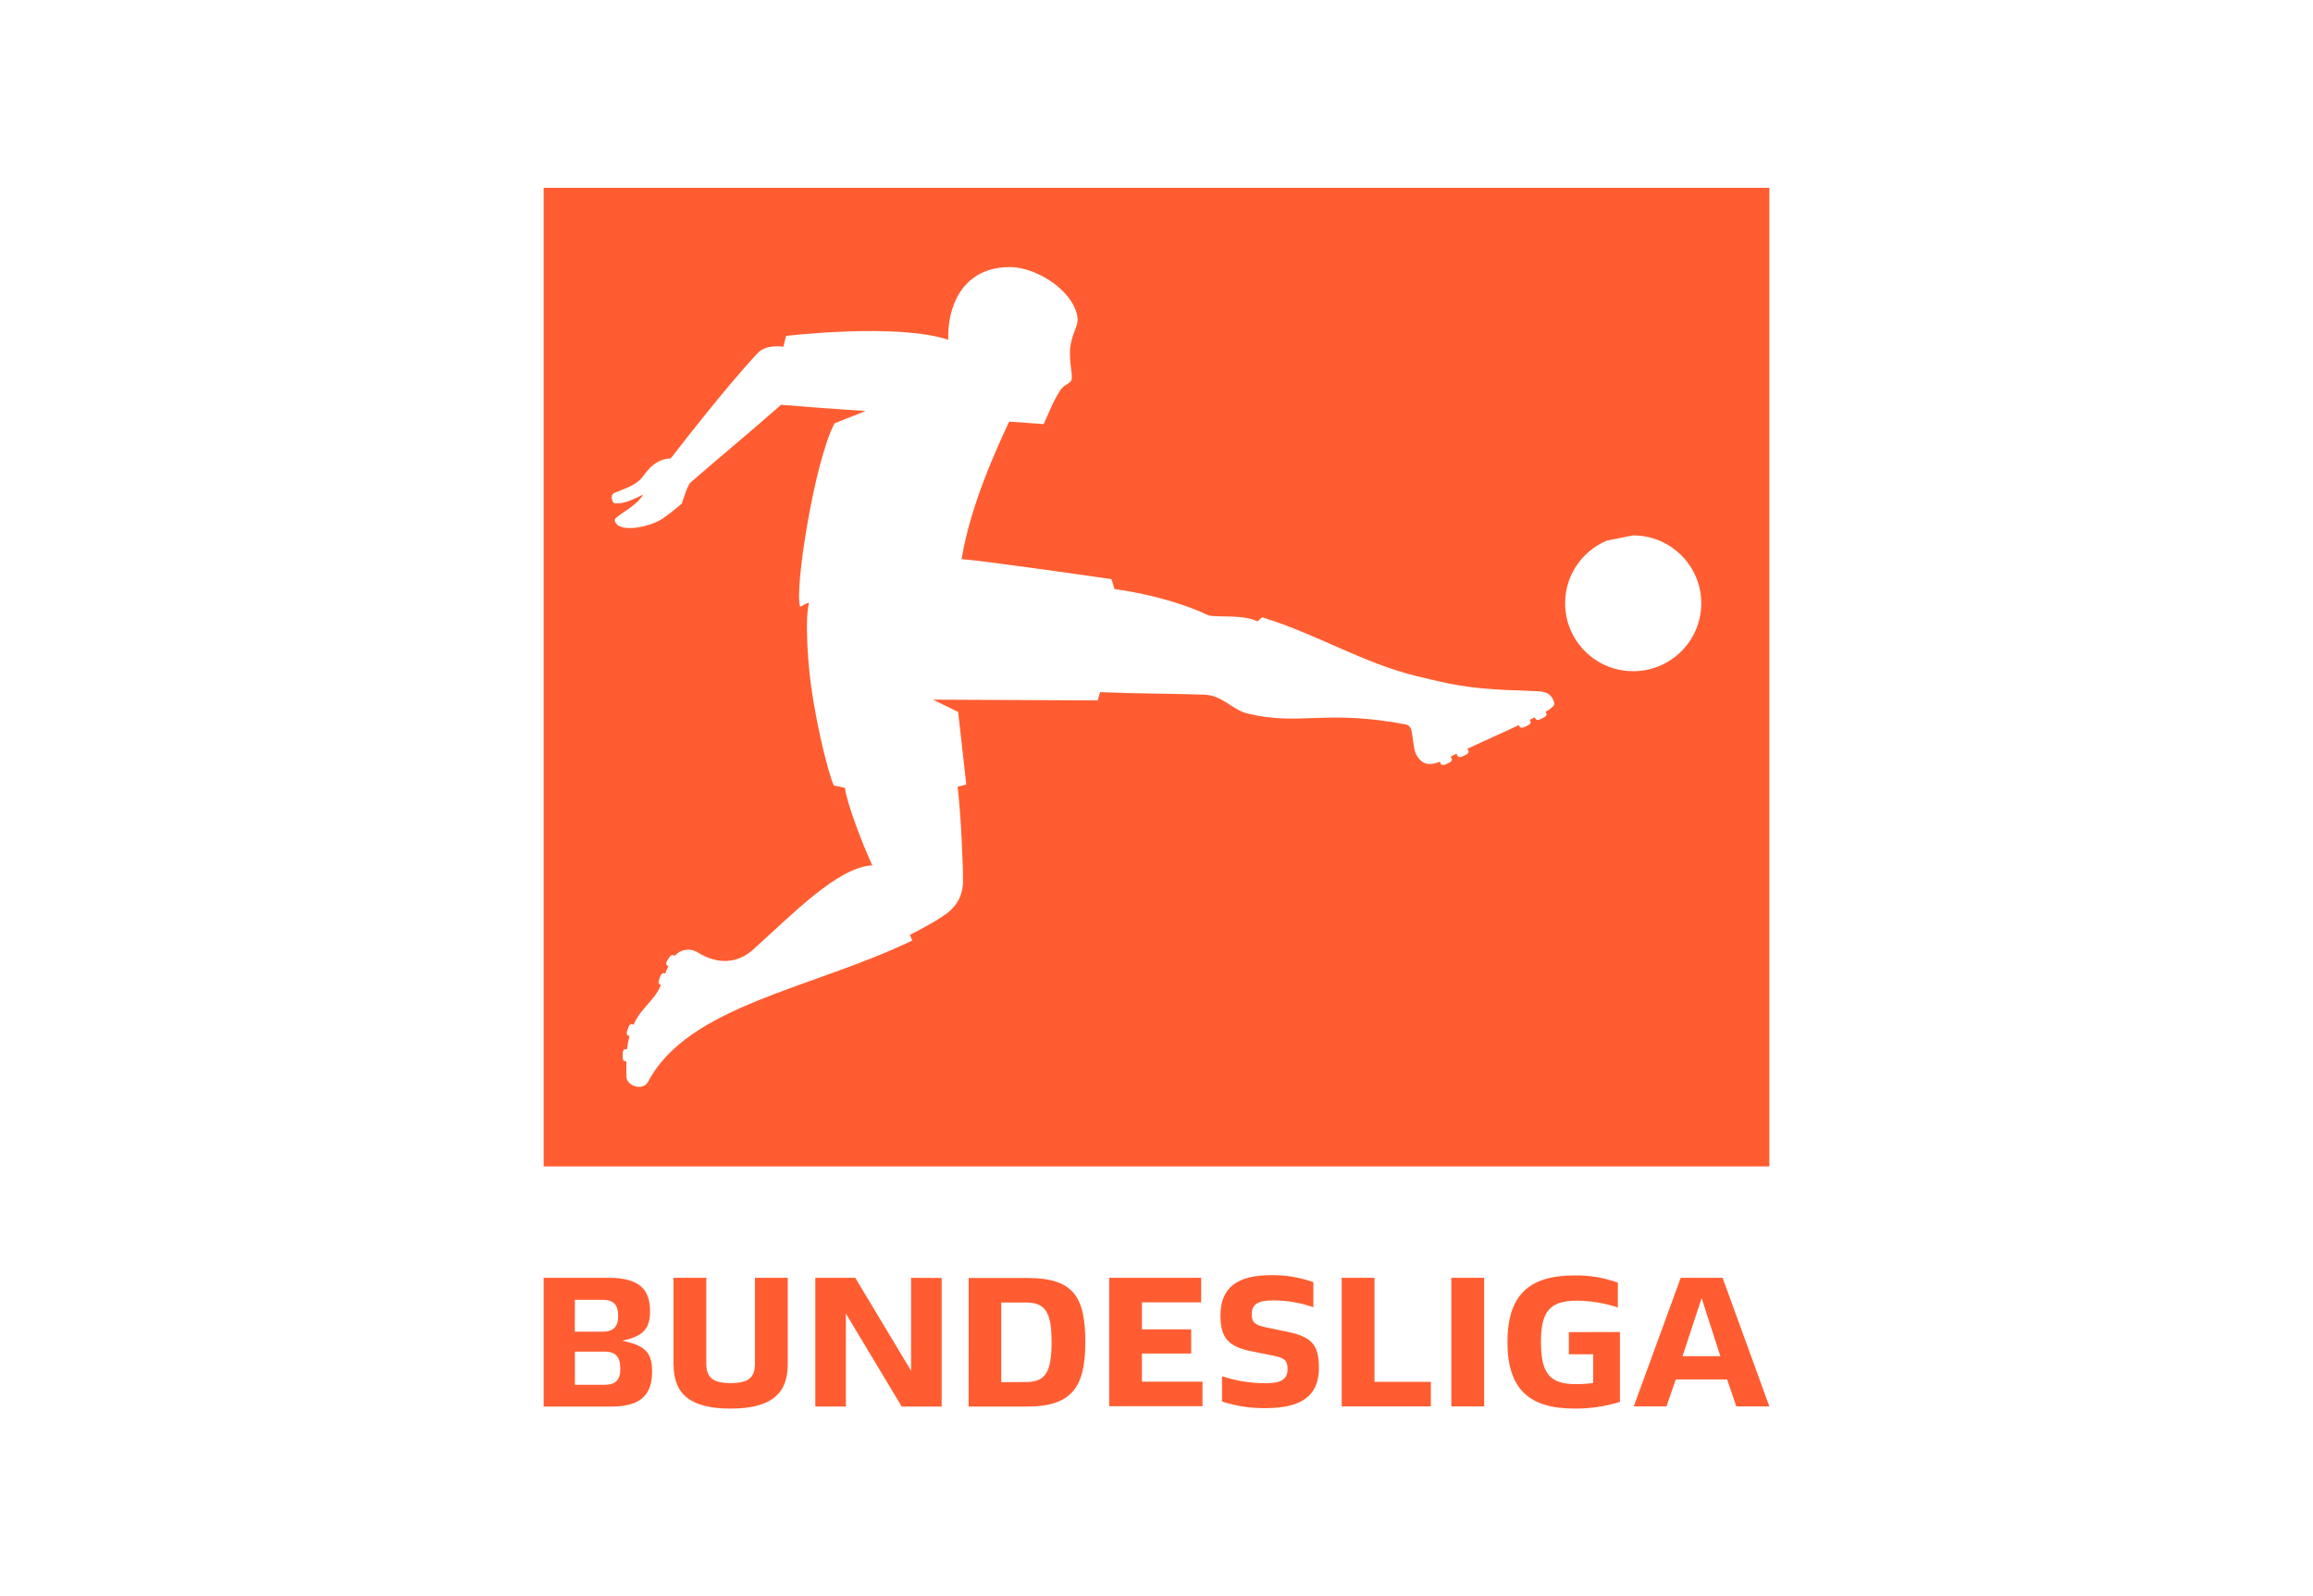 <svg width="468" height="323" xmlns="http://www.w3.org/2000/svg" xmlns:xlink="http://www.w3.org/1999/xlink" xml:space="preserve" overflow="hidden"><g transform="translate(-3114 623)"><path d="M3245.94-345.501C3245.94-340.874 3243.73-338.41 3237.74-338.41L3224-338.41 3224-364.46 3237.22-364.46C3243.4-364.46 3245.53-362.071 3245.53-357.673 3245.53-354.317 3244.24-352.781 3240.57-351.89L3239.89-351.7 3240.5-351.587C3244.66-350.667 3245.94-349.169 3245.94-345.501ZM3230.3-353.558 3235.87-353.558C3238.08-353.558 3239.08-354.506 3239.08-356.734 3239.08-358.962 3238.17-360.014 3235.87-360.014L3230.32-360.014 3230.3-353.558ZM3239.5-346.136C3239.5-348.525 3238.53-349.529 3236.25-349.529L3230.32-349.529 3230.32-342.808 3236.25-342.808C3238.64-342.827 3239.52-343.794 3239.52-346.145L3239.5-346.135ZM3250.27-346.885 3250.27-364.46 3256.91-364.46 3256.91-347.112C3256.91-344.268 3258.25-343.159 3261.83-343.159 3265.42-343.159 3266.75-344.24 3266.75-347.112L3266.75-364.46 3273.39-364.46 3273.39-346.923C3273.39-340.799 3269.77-338.002 3261.83-338.002 3253.9-338.002 3250.29-340.761 3250.29-346.894L3250.27-346.884ZM3304.53-364.422 3304.53-338.41 3296.45-338.41 3285.15-357.227 3285.15-338.419 3278.97-338.419 3278.97-364.46 3287.05-364.46 3298.34-345.652 3298.34-364.46 3304.53-364.422ZM3310-364.422 3321.86-364.422C3331.16-364.422 3333.6-360.687 3333.6-351.435 3333.6-342.439 3330.93-338.41 3321.86-338.41L3309.99-338.41 3310-364.422ZM3321.63-343.377C3325.5-343.377 3326.77-345.358 3326.77-351.435 3326.77-357.511 3325.51-359.455 3321.63-359.455L3316.59-359.455 3316.59-343.339 3321.63-343.377ZM3338.43-364.46 3357.04-364.46 3357.04-359.493 3345.06-359.493 3345.06-354.032 3355.02-354.032 3355.02-349.141 3345.06-349.141 3345.06-343.453 3357.31-343.453 3357.31-338.486 3338.43-338.486 3338.43-364.46ZM3361.25-339.434 3361.25-344.553C3364.11-343.602 3367.11-343.121 3370.13-343.131 3373.18-343.131 3374.52-343.918 3374.52-345.975 3374.52-347.728 3373.95-348.25 3371.51-348.733L3367.08-349.624C3362.47-350.572 3360.94-352.383 3360.94-356.829 3360.94-362.517 3364.37-365 3371.27-365 3374.16-365.025 3377.03-364.544 3379.74-363.578L3379.74-358.507C3377.15-359.414 3374.42-359.882 3371.66-359.891 3368.38-359.891 3367.27-359.028 3367.27-357.047 3367.27-355.369 3368.04-354.885 3370.18-354.43L3374.49-353.539C3379.49-352.497 3380.86-350.857 3380.86-346.193 3380.86-340.628 3377.35-338.097 3370.2-338.097 3367.16-338.038 3364.13-338.49 3361.25-339.434ZM3385.47-364.46 3392.11-364.46 3392.11-343.415 3403.51-343.415 3403.51-338.448 3385.47-338.448 3385.47-364.46ZM3407.66-364.46 3414.3-364.46 3414.3-338.448 3407.66-338.448 3407.66-364.46ZM3441.77-353.492 3441.77-339.348C3438.8-338.43 3435.7-337.976 3432.58-338.002 3423.34-338.002 3419.01-341.993 3419.01-351.473 3419.01-360.952 3423.36-364.943 3432.58-364.943 3435.57-364.99 3438.54-364.496 3441.35-363.484L3441.35-358.45C3438.7-359.337 3435.92-359.805 3433.11-359.834 3427.54-359.834 3425.79-357.635 3425.79-351.473 3425.79-345.055 3427.62-342.941 3432.88-342.941 3434.04-342.94 3435.2-343.016 3436.35-343.169L3436.35-348.989 3431.43-348.989 3431.43-353.464 3441.77-353.492ZM3463.45-343.898 3453.06-343.898 3451.19-338.448 3444.57-338.448 3454.07-364.46 3462.54-364.46 3472-338.448 3465.32-338.448 3463.45-343.898ZM3458.3-360.355 3454.43-348.6 3462.09-348.6 3458.3-360.355Z" fill="#FF5D31" fill-rule="evenodd"/><path d="M3444.48-514.687 3444.48-514.687 3439.12-513.618C3434.17-511.541 3430.69-506.663 3430.68-500.969 3430.66-493.377 3436.82-487.21 3444.42-487.194 3452.03-487.178 3458.21-493.319 3458.23-500.911 3458.23-500.921 3458.23-500.93 3458.23-500.941 3458.22-508.529 3452.05-514.673 3444.44-514.668L3444.48-514.687 3444.48-514.687ZM3318.37-568.965C3308.47-568.965 3305.63-560.573 3305.87-554.258 3295.41-557.702 3273.05-555.034 3273.05-555.034L3272.49-552.841C3272.49-552.841 3269.14-553.462 3267.33-551.58 3260.8-544.683 3249.71-530.238 3249.71-530.238 3247.44-530.189 3245.77-528.938 3244.29-526.862 3242.81-524.786 3240.83-524.33 3238.32-523.272 3237.4-522.952 3237.77-521.157 3238.49-521.157 3240.13-520.993 3242.23-521.963 3244.11-522.933 3242.95-520.75 3239.5-519.12 3238.58-518.15 3238.34-517.888 3238.29-517.675 3238.58-517.18 3239.87-515.162 3245.77-516.462 3248.18-518.15 3250.03-519.421 3251.98-521.148 3251.98-521.148 3251.98-521.148 3253.09-524.912 3253.75-525.397 3257.65-528.841 3265.34-535.185 3272.03-541.093 3283.95-540.123 3288.48-539.92 3289.13-539.842L3282.86-537.349C3278.77-529.685 3274.64-503.366 3275.91-500.252 3276.18-500.261 3277.17-501.066 3277.7-501.008 3276.73-497.574 3277.7-487.805 3277.7-487.805 3278.54-478.744 3281.49-466.686 3282.71-464.076L3284.96-463.601C3285.33-460.467 3288.61-451.969 3290.49-447.914 3283.54-447.584 3274.3-437.97 3266.4-430.888 3261.6-426.591 3256.63-429.424 3255.35-430.19 3254.06-431.093 3252.33-431.069 3251.06-430.132 3250.92-430.006 3250.78-429.874 3250.66-429.734 3250.59-429.656 3250.56-429.656 3250.49-429.656L3250.38-429.656 3250.26-429.724C3250.03-429.87 3249.68-429.695 3249.46-429.346L3248.97-428.58C3248.73-428.221 3248.73-427.823 3248.97-427.677L3249.24-427.493C3248.98-426.979 3248.76-426.474 3248.57-426.009L3248.34-426.087C3248.09-426.174 3247.78-425.932 3247.63-425.534L3247.33-424.671C3247.19-424.273 3247.26-423.885 3247.53-423.788L3247.73-423.71C3246.43-420.518 3243.64-419.034 3242.19-415.668L3241.89-415.774C3241.63-415.852 3241.32-415.609 3241.18-415.211L3240.88-414.358C3240.74-413.96 3240.82-413.562 3241.06-413.475L3241.37-413.368C3241.13-412.497 3240.96-411.608 3240.86-410.71L3240.51-410.71C3240.26-410.72 3240-410.39 3240-409.973L3240-409.061C3239.98-408.634 3240.19-408.275 3240.45-408.275L3240.74-408.275C3240.74-407.47 3240.74-406.025 3240.74-405.132 3240.84-403.192 3244.11-402.251 3245.09-404.055 3253.22-419.596 3278.36-422.934 3298.59-432.712 3298.41-433.084 3298.25-433.467 3298.11-433.857 3299.02-434.284 3300.81-435.254 3302.29-436.098 3303.78-436.942 3305.07-437.815 3305.38-438.038 3306.39-438.757 3307.24-439.679 3307.87-440.745 3308.52-441.967 3308.86-443.33 3308.85-444.713 3308.88-446.837 3308.71-450.174 3308.56-453.376 3308.4-456.946 3308.09-460.923 3307.77-463.834 3308.16-463.882 3309.51-464.27 3309.51-464.27L3307.87-478.948 3302.78-481.441 3336.12-481.286C3336.12-481.286 3336.17-481.587 3336.58-482.955 3346.07-482.596 3348.64-482.722 3357.39-482.46 3361.41-482.411 3363.18-479.423 3366.43-478.628 3376.79-476.076 3382.26-479.52 3398.41-476.426 3398.9-476.348 3399.3-476.024 3399.48-475.572 3399.92-474.175 3399.95-471.546 3400.51-470.401 3401.84-467.908 3403.65-468.219 3405.32-468.878L3405.53-468.422C3405.65-468.189 3406.04-468.141 3406.42-468.316L3407.25-468.694C3407.64-468.878 3407.85-469.208 3407.75-469.451L3407.52-469.926 3408.7-470.498 3408.92-470.033C3409.02-469.8 3409.43-469.741 3409.81-469.916L3410.64-470.304C3411.01-470.479 3411.25-470.818 3411.12-471.051L3410.92-471.517C3414.58-473.214 3418.14-474.796 3421.32-476.29L3421.46-475.979C3421.58-475.737 3421.98-475.688 3422.36-475.863L3423.18-476.251C3423.57-476.426 3423.8-476.775 3423.68-477.008L3423.51-477.357 3424.54-477.861 3424.72-477.531C3424.84-477.298 3425.24-477.259 3425.61-477.453L3426.43-477.861C3426.81-478.045 3427.02-478.394 3426.9-478.627L3426.71-478.986 3427.26-479.287C3428.15-479.937 3428.59-480.276 3428.45-480.771L3428.49-480.791C3427.78-483.391 3425.6-483.09 3423.82-483.197 3421.3-483.342 3419.38-483.294 3415.93-483.566 3413.03-483.749 3410.14-484.118 3407.29-484.671 3405.6-485.001 3400.56-486.224 3400.56-486.224 3389.8-488.824 3380.56-494.664 3369.39-498.098 3369.15-497.952 3368.63-497.419 3368.42-497.293 3365.26-498.738 3360.47-498.02 3358.53-498.486 3349.97-502.56 3339.5-503.812 3339.5-503.812L3338.89-505.83C3338.89-505.83 3314.05-509.419 3308.56-509.885 3310.41-520.992 3315.64-532.197 3318.19-537.698L3325.17-537.193 3326.52-540.22C3327.09-541.569 3327.78-542.867 3328.57-544.101 3329.47-545.352 3330.51-545.274 3330.81-546.196 3331.16-547.312 3329.92-550.891 3330.81-554.102 3331.32-556.227 3332.29-557.343 3331.98-559.021 3330.96-564.473 3323.47-568.965 3318.37-568.965ZM3224-585 3472-585 3472-387 3224-387Z" fill="#FF5D31" fill-rule="evenodd"/></g></svg>